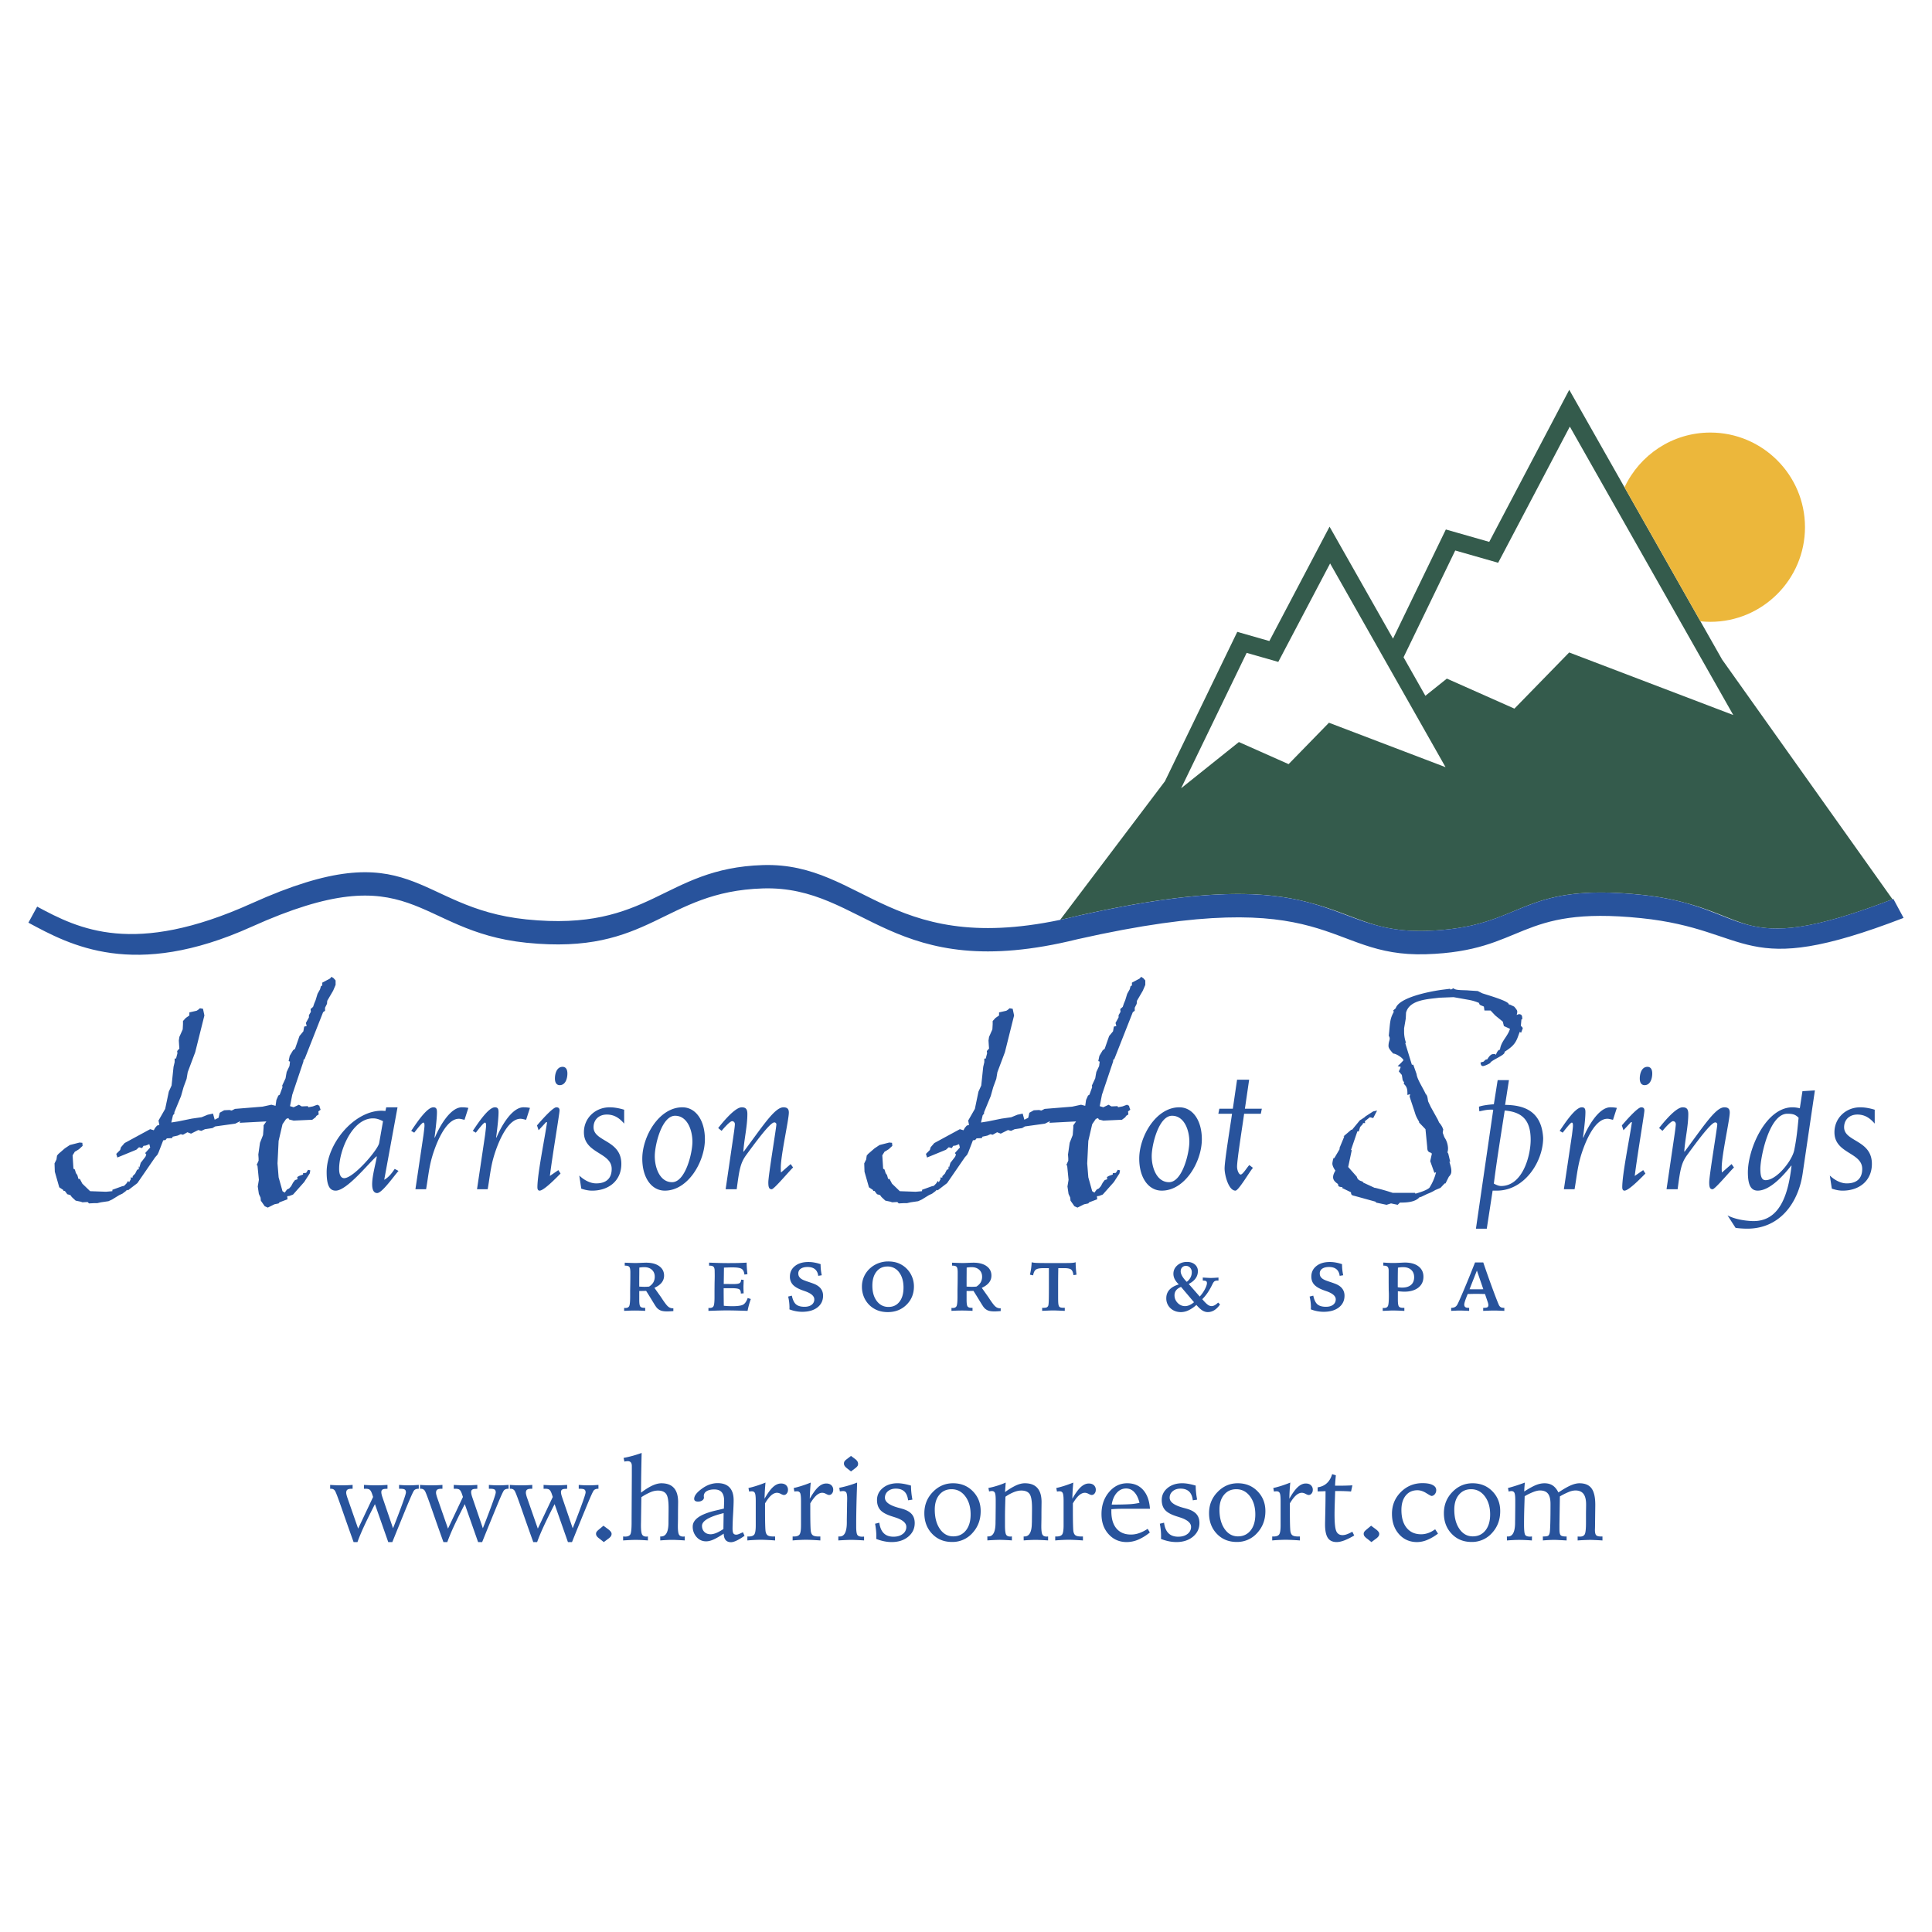 <svg xmlns="http://www.w3.org/2000/svg" width="2500" height="2500" viewBox="0 0 192.756 192.756"><g fill-rule="evenodd" clip-rule="evenodd"><path fill="#fff" d="M0 0h192.756v192.756H0V0z"/><path d="M188.801 89.699l-16.984-23.893-15.252-26.915-.75 1.425s-6.627 12.59-7.234 13.747l-4.328-1.237-5.273 10.891-6.33-11.171-.75 1.425-5.256 9.985-3.201-.915-7.217 14.903-10.457 13.83a51.048 51.048 0 0 0 1.721-.395c13.041-2.942 19.178-2.431 23.393-1.256 2.535.676 4.367 1.604 6.514 2.211 1.393.371 2.93.601 4.883.54 9.967-.311 9.012-4.877 21.445-3.602 1.811.186 3.268.485 4.506.832 2.676.714 4.34 1.654 6.252 2.188 2.822.72 6.301.515 14.328-2.57l-.01-.023z" fill="#345b4c"/><path d="M188.902 89.686c-16.338 6.296-13.932.739-25.18-.414-12.434-1.275-11.479 3.291-21.445 3.602-10.201.319-9.086-7.292-34.789-1.494-18.576 4.602-21.178-5.39-31.38-5.071-9.965.312-11.158 6.695-23.591 5.42-11.249-1.154-11.158-8.927-27.417-1.595-11.769 5.308-17.248 2.551-21.392.32l-.874 1.602c4.144 2.231 10.497 5.716 22.266.408 16.259-7.332 16.168.44 27.417 1.594 12.433 1.275 13.626-5.108 23.591-5.42 10.202-.318 12.804 9.673 31.38 5.071 25.703-5.798 24.588 1.813 34.789 1.495 9.967-.311 9.012-4.877 21.445-3.602 11.248 1.153 9.861 6.273 26.199-.023l-1.019-1.893z" fill="#28539c"/><path d="M170.641 43.156c-3.785 0-7.059 2.241-8.562 5.465l7.574 13.367c.326.034.654.052.988.052 5.207 0 9.443-4.235 9.443-9.442 0-5.206-4.236-9.442-9.443-9.442z" fill="#ecb73b"/><path d="M127.867 65.406l4.838-9.192 11.518 20.327-11.633-4.434-4.027 4.131c-.883-.394-4.959-2.205-4.959-2.205l-5.764 4.613 6.539-13.509 3.156.901.332-.632zm21.938-9.891s5.6-10.64 6.816-12.954l16.307 28.777-16.371-6.241-5.463 5.603-6.742-2.995-2.143 1.714-2.176-3.842a19894.67 19894.67 0 0 0 5.156-10.653l4.281 1.223.335-.632z" fill="#fff"/><path d="M32.944 148.149a14.365 14.365 0 0 0 2.236 0v.384h-.085c-.206 0-.351.03-.432.09-.081.061-.122.164-.122.311 0 .048.009.114.029.192.019.079.042.166.073.259l1.089 3.125 1.492-3.158-.102-.31c-.075-.216-.156-.353-.243-.417-.087-.062-.222-.092-.407-.092h-.162v-.384a16.096 16.096 0 0 0 1.717.034c.202-.008.414-.02.632-.034v.384a.789.789 0 0 0-.085.005.603.603 0 0 1-.079.006c-.154 0-.268.025-.341.075-.073.053-.109.133-.109.247 0 .067.009.146.03.233.019.089.05.189.087.297l1.05 3.078.182-.456c.738-1.899 1.106-2.938 1.106-3.119 0-.144-.041-.239-.122-.29-.081-.052-.235-.076-.461-.076h-.102v-.384c.173.015.345.026.513.034a12.075 12.075 0 0 0 1.453-.034v.384c-.119 0-.22.015-.299.048s-.143.079-.187.145c-.083.123-.254.495-.517 1.118-.263.621-.806 1.957-1.635 4.01h-.407l-1.328-3.784a61.081 61.081 0 0 0-1.076 2.181c-.276.598-.5 1.133-.669 1.604h-.384c-.301-.833-.661-1.851-1.08-3.054-.416-1.203-.671-1.882-.762-2.036a.45.45 0 0 0-.175-.177.482.482 0 0 0-.237-.054h-.085v-.385h.004zm8.962 0a14.365 14.365 0 0 0 2.236 0v.384h-.085c-.206 0-.351.03-.432.09-.081.061-.122.164-.122.311 0 .048.01.114.029.192.02.079.043.166.074.259l1.089 3.125 1.492-3.158-.102-.31c-.076-.216-.156-.353-.243-.417-.087-.062-.222-.092-.407-.092h-.164v-.384a16.097 16.097 0 0 0 1.717.034c.203-.008.415-.02.633-.034v.384a.789.789 0 0 0-.085.005.626.626 0 0 1-.079.006c-.154 0-.268.025-.341.075-.074.053-.11.133-.11.247 0 .067.01.146.031.233.019.089.05.189.086.297l1.051 3.078.181-.456c.738-1.899 1.106-2.938 1.106-3.119 0-.144-.041-.239-.121-.29-.081-.052-.235-.076-.461-.076h-.103v-.384c.174.015.345.026.513.034a12.023 12.023 0 0 0 1.454-.034v.384c-.12 0-.22.015-.299.048s-.143.079-.187.145c-.083.123-.254.495-.517 1.118a371.69 371.69 0 0 0-1.635 4.01h-.406l-1.328-3.784c-.44.854-.798 1.581-1.076 2.181a20.878 20.878 0 0 0-.669 1.604h-.384c-.301-.833-.661-1.851-1.079-3.054-.417-1.203-.671-1.882-.762-2.036a.446.446 0 0 0-.176-.177.482.482 0 0 0-.237-.054h-.085v-.385h.003zm8.963 0a14.366 14.366 0 0 0 2.236 0v.384h-.085c-.207 0-.351.03-.432.09-.081.061-.121.164-.121.311 0 .048.009.114.029.192.019.079.042.166.073.259l1.089 3.125 1.493-3.158-.103-.31c-.075-.216-.156-.353-.243-.417-.087-.062-.222-.092-.407-.092h-.164v-.384a16.037 16.037 0 0 0 1.717.034c.203-.008.415-.02.633-.034v.384a.789.789 0 0 0-.085.005.614.614 0 0 1-.079.006c-.154 0-.268.025-.341.075-.074.053-.11.133-.11.247 0 .067.01.146.03.233.02.089.051.189.087.297l1.051 3.078.182-.456c.738-1.899 1.106-2.938 1.106-3.119 0-.144-.041-.239-.122-.29-.081-.052-.235-.076-.461-.076h-.102v-.384c.173.015.345.026.513.034a12.023 12.023 0 0 0 1.454-.034v.384c-.12 0-.22.015-.299.048s-.143.079-.187.145c-.083.123-.254.495-.517 1.118a371.69 371.69 0 0 0-1.635 4.01h-.407l-1.329-3.784a59.195 59.195 0 0 0-1.075 2.181c-.276.598-.5 1.133-.669 1.604h-.384c-.301-.833-.661-1.851-1.08-3.054-.417-1.203-.671-1.882-.762-2.036a.45.45 0 0 0-.175-.177.482.482 0 0 0-.237-.054h-.084v-.385h.002zm9.337 4.072l.451.334c.125.094.216.179.275.256a.37.37 0 0 1 .087.218.426.426 0 0 1-.077.249c-.05.075-.137.158-.262.248l-.439.328-.413-.328c-.137-.098-.231-.185-.283-.26s-.079-.154-.079-.237c0-.071.019-.139.06-.2.039-.062.133-.154.279-.273l.401-.335zm3.811-7.262c-.015.632-.027 1.277-.039 1.938-.011.658-.019 1.334-.022 2.025.422-.319.798-.555 1.129-.707s.632-.229.904-.229c.554 0 .97.156 1.248.469.28.312.418.78.418 1.407l-.006.497c-.004.325-.006.653-.006.981 0 .141-.002.314-.006.522-.004.21-.006.351-.006.426 0 .422.039.698.114.825.075.129.218.193.43.193.011 0 .033-.003.063-.006a.501.501 0 0 1 .077-.006v.395a26.986 26.986 0 0 0-.773-.044 9.688 9.688 0 0 0-1.016.002c-.208.01-.426.023-.652.042l-.005-.395h.084c.482 0 .729-.441.741-1.322v-.112l.011-1.215v-.231c0-.687-.081-1.139-.243-1.364-.162-.224-.441-.336-.837-.336a1.91 1.91 0 0 0-.713.158 5.558 5.558 0 0 0-.924.503l-.029 2.011c0 .112-.002.259-.005.435-.004.177-.006.3-.006.367 0 .467.039.77.114.908.075.141.22.211.434.211.016 0 .039-.003.071-.006a.47.47 0 0 1 .075-.006v.395c-.237-.019-.46-.032-.669-.042a11.444 11.444 0 0 0-1.052-.002c-.193.01-.443.023-.752.044v-.395c.023 0 .054.001.096.006.041.003.072.006.091.006.258 0 .434-.07.524-.207s.135-.538.135-1.201v-.416l.023-4.249v-.972c0-.16-.035-.281-.104-.362s-.176-.122-.314-.122c-.052 0-.139.01-.26.033a.275.275 0 0 1-.062.012l-.085-.366a11.29 11.29 0 0 0 1.804-.498zm10.106 7.911l.158.356c-.283.203-.54.361-.773.471-.235.112-.422.168-.566.168-.241 0-.42-.071-.542-.212-.119-.141-.187-.354-.196-.64-.411.273-.752.47-1.024.589-.27.118-.513.178-.729.178-.379 0-.698-.143-.954-.43a1.517 1.517 0 0 1-.384-1.049c0-.706.76-1.236 2.277-1.593.357-.082.636-.15.835-.198 0-.063.001-.156.006-.277.011-.249.017-.411.017-.486 0-.392-.081-.681-.243-.867-.162-.188-.408-.279-.74-.279-.324 0-.579.06-.766.177a.546.546 0 0 0-.274.559.641.641 0 0 1 .006.071c0 .117-.056.214-.169.291s-.249.115-.407.115a.535.535 0 0 1-.299-.067c-.064-.046-.097-.115-.097-.21 0-.301.255-.636.764-1.006.507-.373 1.033-.558 1.575-.558.522 0 .919.145 1.191.432.271.289.406.712.406 1.269 0 .301-.017.764-.054 1.391a29.175 29.175 0 0 0-.054 1.422c0 .245.029.411.083.498.054.086.152.129.292.129a.71.71 0 0 0 .235-.054c.094-.036.237-.099.426-.19zm-1.926-1.908c-.071.02-.18.046-.322.085-1.224.335-1.837.73-1.837 1.186 0 .248.08.451.237.607.158.156.369.234.627.234.16 0 .341-.042.549-.125.206-.083.447-.214.723-.395l.023-1.592zm4.177-3.044a21.561 21.561 0 0 0-.095 1.609c.305-.537.586-.925.844-1.162s.524-.356.8-.356c.214 0 .384.058.507.171a.605.605 0 0 1 .187.467c0 .141-.041.26-.122.358a.355.355 0 0 1-.285.15c-.067 0-.172-.036-.314-.111a.823.823 0 0 0-.365-.11c-.194 0-.392.085-.588.257-.195.171-.401.439-.615.8v.623c0 .602.004 1.089.014 1.465.01.374.025.613.042.713.035.193.106.324.218.396s.301.108.566.108h.164v.395a22.912 22.912 0 0 0-1.367-.068c-.218 0-.443.006-.675.018-.231.01-.472.026-.725.05v-.395h.131c.274 0 .461-.066.559-.199.098-.131.146-.438.146-.92v-2.427c0-.406-.029-.669-.084-.786-.056-.115-.16-.176-.311-.176-.031 0-.062.002-.096.004s-.091.008-.17.02l-.067-.352c.268-.059.542-.135.825-.226.284-.09.576-.195.876-.316zm4.513 0a21.561 21.561 0 0 0-.095 1.609c.305-.537.586-.925.844-1.162.259-.237.524-.356.8-.356.214 0 .384.058.507.171a.605.605 0 0 1 .187.467c0 .141-.041.26-.122.358a.355.355 0 0 1-.285.15c-.067 0-.172-.036-.314-.111a.823.823 0 0 0-.364-.11c-.195 0-.391.085-.588.257-.194.171-.4.439-.615.8v.623c0 .602.004 1.089.014 1.465.01.374.025.613.042.713.035.193.106.324.218.396.112.071.301.108.566.108h.164v.395a23.027 23.027 0 0 0-1.366-.068c-.218 0-.444.006-.675.018-.231.01-.472.026-.725.05v-.395h.131c.273 0 .46-.066.559-.199.098-.131.146-.438.146-.92v-2.427c0-.406-.029-.669-.085-.786-.056-.115-.16-.176-.311-.176-.03 0-.062.002-.096.004a1.96 1.96 0 0 0-.17.02l-.067-.352c.268-.059.542-.135.825-.226.283-.09.574-.195.875-.316zm4.627 0l-.018.609a118.552 118.552 0 0 0-.073 3.198v.597c0 .438.041.712.124.826.083.111.245.169.486.169.023 0 .054-.002.091-.005a.632.632 0 0 1 .084-.006v.383a19.949 19.949 0 0 0-1.271-.056c-.119 0-.274.004-.459.012-.187.006-.466.021-.838.044v-.395h.141c.467 0 .702-.459.706-1.379v-.311l.023-1.394c0-.103.001-.229.006-.384.004-.154.006-.258.006-.311 0-.305-.031-.507-.089-.605-.058-.096-.164-.146-.32-.146-.029 0-.073.004-.131.01l-.191.02-.056-.356a10.36 10.36 0 0 0 1.779-.52zm-.609-2.66l.401.299a.926.926 0 0 1 .231.236c.048.079.074.162.074.249s-.02.162-.06.224a.928.928 0 0 1-.224.218l-.423.322-.395-.311c-.11-.087-.189-.168-.237-.241s-.073-.15-.073-.233.019-.156.056-.218a.947.947 0 0 1 .231-.224l.419-.321zm5.986 2.959c0 .229.011.461.036.693.023.235.06.471.104.708l-.43.067c-.045-.391-.17-.685-.373-.875-.204-.193-.488-.289-.854-.289-.316 0-.575.084-.779.256a.82.82 0 0 0-.305.654c0 .418.443.75 1.332.994.155.041.274.073.357.097.443.123.769.301.974.53.206.229.308.53.308.904 0 .549-.215 1.002-.646 1.36-.432.356-.985.536-1.658.536a3.76 3.76 0 0 1-.751-.079 4.6 4.6 0 0 1-.785-.237 4.143 4.143 0 0 0 .011-.31c0-.173-.011-.36-.031-.562a8.221 8.221 0 0 0-.094-.641l.424-.102c.06.467.207.817.442 1.049.233.231.555.347.969.347.376 0 .685-.091.924-.273a.855.855 0 0 0 .358-.71c0-.406-.399-.73-1.197-.971a5.688 5.688 0 0 0-.176-.057c-.57-.174-.973-.386-1.205-.638-.231-.253-.347-.588-.347-1.007 0-.481.193-.881.576-1.199.384-.317.875-.478 1.473-.478.185 0 .385.02.601.056.221.04.466.098.742.177zm4.048.362c-.503 0-.91.183-1.217.552-.306.365-.46.859-.46 1.48 0 .796.17 1.438.511 1.932.341.493.785.74 1.33.74.528 0 .949-.197 1.263-.588.314-.392.473-.924.473-1.599 0-.736-.178-1.342-.534-1.812-.357-.47-.81-.705-1.366-.705zm.147-.594c.794 0 1.454.266 1.975.8.521.532.781 1.191.781 1.979 0 .867-.275 1.596-.824 2.189a2.662 2.662 0 0 1-2.032.889c-.806 0-1.47-.271-1.986-.813-.519-.542-.777-1.228-.777-2.056s.281-1.534.844-2.114c.563-.583 1.236-.874 2.019-.874zm5.254-.067l-.068.948a6.509 6.509 0 0 1 1.111-.673c.312-.139.604-.208.867-.208.553 0 .967.156 1.246.469.279.312.42.78.42 1.407l-.006.497c-.004.325-.006.653-.006.981 0 .141-.002.314-.006.522-.004.21-.006.351-.006.426 0 .422.039.698.113.825.074.129.217.193.43.193l.064-.006a.46.46 0 0 1 .07-.006v.395a25.368 25.368 0 0 0-1.204-.056 16.36 16.36 0 0 0-1.231.056l-.006-.395h.084c.482 0 .727-.439.734-1.321.004-.05.006-.087.006-.113l.012-1.215v-.202c0-.698-.08-1.161-.242-1.389-.162-.227-.441-.341-.838-.341-.217 0-.461.052-.725.156a4.193 4.193 0 0 0-.846.461c-.014.392-.025.762-.033 1.108-.008.349-.012.663-.012.946v.779c0 .497.037.812.109.942.074.133.219.199.434.199.014 0 .037-.003.07-.006a.473.473 0 0 1 .076-.006v.395a21.267 21.267 0 0 0-1.225-.056 22.856 22.856 0 0 0-1.22.056l-.006-.395h.107c.471 0 .707-.457.711-1.373 0-.135.002-.241.006-.316l.012-1.384v-.56c0-.367-.027-.611-.084-.725-.057-.116-.16-.174-.311-.174a1.29 1.29 0 0 0-.265.047l-.068-.352c.281-.052.564-.123.852-.214.286-.085.577-.195.874-.322zm6.742 0c-.023.256-.045.515-.061.776-.016.263-.025.54-.033.833.305-.537.586-.925.844-1.162.26-.237.525-.356.801-.356.213 0 .383.058.508.171a.604.604 0 0 1 .186.467c0 .141-.039.26-.121.358a.355.355 0 0 1-.285.15c-.066 0-.172-.036-.314-.111a.823.823 0 0 0-.363-.11c-.195 0-.393.085-.59.257-.193.171-.4.439-.613.8v.623c0 .602.004 1.089.014 1.465.01.374.023.613.041.713.035.193.107.324.219.396s.301.108.566.108h.164v.395a22.912 22.912 0 0 0-1.367-.068c-.217 0-.443.006-.674.018-.232.01-.473.026-.725.05v-.395h.131c.273 0 .461-.066.559-.199.098-.131.146-.438.146-.92v-2.427c0-.406-.029-.669-.086-.786-.055-.115-.158-.176-.309-.176-.031 0-.062.002-.098.004s-.09.008-.17.02l-.066-.352a9.05 9.05 0 0 0 .824-.226c.28-.09.571-.195.872-.316zm7.65 2.613h-2.758c-.213 0-.412.005-.592.012-.18.009-.348.02-.502.033v.211c0 .737.17 1.309.51 1.711.342.403.822.604 1.445.604.273 0 .545-.046.811-.139a3.92 3.92 0 0 0 .854-.432l.221.362a4.79 4.79 0 0 1-1.16.718 2.962 2.962 0 0 1-1.143.242c-.732 0-1.336-.26-1.809-.783-.475-.52-.713-1.189-.713-2.006 0-.87.25-1.601.746-2.192.498-.592 1.104-.887 1.818-.887.668 0 1.197.222 1.592.667.397.444.624 1.071.68 1.879zm-1.044-.593c-.113-.462-.283-.816-.516-1.062a1.08 1.08 0 0 0-.822-.37c-.363 0-.672.145-.93.434-.258.291-.426.681-.504 1.174.744 0 1.33-.014 1.758-.038a5.755 5.755 0 0 0 1.014-.138zm5.607-1.721c0 .229.012.461.037.693.023.235.061.471.104.708l-.43.067c-.043-.391-.17-.685-.371-.875-.205-.193-.488-.289-.854-.289-.316 0-.576.084-.779.256s-.305.39-.305.654c0 .418.443.75 1.332.994.154.041.273.073.357.097.441.123.768.301.973.53.207.229.309.53.309.904 0 .549-.217 1.002-.646 1.36-.432.356-.984.536-1.658.536a3.8 3.8 0 0 1-.752-.079 4.553 4.553 0 0 1-.783-.237c.004-.036.004-.077.008-.117.002-.043.002-.106.002-.193a6.033 6.033 0 0 0-.125-1.203l.424-.102c.061.467.207.817.441 1.049s.557.347.971.347c.377 0 .686-.091.924-.273a.858.858 0 0 0 .359-.71c0-.406-.4-.73-1.199-.971-.078-.027-.137-.045-.174-.057-.572-.174-.975-.386-1.205-.638-.232-.253-.348-.588-.348-1.007 0-.481.193-.881.576-1.199.385-.317.875-.478 1.473-.478.186 0 .387.02.602.056.217.04.462.098.737.177zm4.049.362c-.504 0-.91.183-1.217.552-.307.365-.461.859-.461 1.48 0 .796.17 1.438.512 1.932.342.493.785.74 1.33.74.527 0 .949-.197 1.264-.588.312-.392.471-.924.471-1.599 0-.736-.178-1.342-.533-1.812-.358-.47-.81-.705-1.366-.705zm.146-.594c.795 0 1.453.266 1.975.8.521.532.783 1.191.783 1.979 0 .867-.277 1.596-.826 2.189a2.663 2.663 0 0 1-2.031.889c-.807 0-1.469-.271-1.986-.813s-.777-1.228-.777-2.056.281-1.534.846-2.114c.561-.583 1.235-.874 2.016-.874zm5.242-.067a19.488 19.488 0 0 0-.093 1.609c.303-.537.586-.925.844-1.162s.523-.356.799-.356c.215 0 .385.058.508.171a.606.606 0 0 1 .188.467c0 .141-.041.26-.121.358-.082.101-.176.15-.287.15-.066 0-.17-.036-.312-.111a.83.83 0 0 0-.365-.11c-.195 0-.391.085-.588.257-.195.171-.4.439-.615.8v.623c0 .602.004 1.089.014 1.465.01.374.025.613.043.713.035.193.105.324.217.396.113.071.301.108.568.108h.162v.395a23.145 23.145 0 0 0-1.365-.068c-.219 0-.443.006-.676.018-.23.01-.473.026-.725.05v-.395h.131c.273 0 .461-.066.559-.199.1-.131.148-.438.148-.92v-2.427c0-.406-.029-.669-.086-.786-.057-.115-.16-.176-.311-.176-.031 0-.061.002-.096.004s-.092.008-.17.02l-.068-.352c.27-.059.543-.135.826-.226.28-.09.571-.195.871-.316zM132.908 147.075l.371.114c-.02.206-.039.391-.051.555a8.118 8.118 0 0 0-.027.484h.4a24.159 24.159 0 0 0 1.328-.035l-.135.615a14.841 14.841 0 0 0-1.317-.045h-.266c-.021.648-.039 1.144-.049 1.489-.01.345-.014.63-.014.855 0 .853.059 1.405.176 1.663.115.259.326.389.627.389.125 0 .262-.027.414-.08.154-.052.34-.139.557-.26l.188.374a6.117 6.117 0 0 1-.982.493c-.293.11-.551.166-.768.166-.402 0-.697-.139-.881-.414-.186-.278-.277-.724-.277-1.336 0-.122.008-.552.025-1.292a94.4 94.4 0 0 0 .023-2.036 19.928 19.928 0 0 1-.789.024v-.407c.367-.052.674-.188.914-.41.244-.219.42-.522.533-.906zm3.887 5.146l.451.334c.125.094.215.179.275.256.059.077.086.15.086.218a.418.418 0 0 1-.076.249 1.074 1.074 0 0 1-.262.248l-.441.328-.412-.328a1.214 1.214 0 0 1-.283-.26.417.417 0 0 1-.078-.237c0-.071.02-.139.059-.2s.133-.154.279-.273l.402-.335zm6.391.356l.283.431a4.73 4.73 0 0 1-1.08.632 2.673 2.673 0 0 1-1.004.214c-.738 0-1.34-.264-1.809-.794-.467-.528-.699-1.205-.699-2.03 0-.854.295-1.577.887-2.169s1.312-.887 2.162-.887c.438 0 .773.062 1.01.184.238.123.357.292.357.511a.62.62 0 0 1-.145.41c-.096.113-.207.172-.33.172-.041 0-.215-.095-.521-.285-.307-.191-.6-.285-.879-.285-.49 0-.877.175-1.166.527-.287.354-.432.831-.432 1.438 0 .764.172 1.361.521 1.787.35.428.83.642 1.449.642.23 0 .457-.04.688-.119.227-.08.463-.205.708-.379zm3.587-3.998c-.504 0-.91.183-1.217.552-.307.365-.461.859-.461 1.48 0 .796.17 1.438.512 1.932.34.493.783.74 1.33.74.527 0 .947-.197 1.262-.588.314-.392.473-.924.473-1.599 0-.736-.178-1.342-.533-1.812-.358-.47-.811-.705-1.366-.705zm.147-.594c.793 0 1.453.266 1.975.8.521.532.781 1.191.781 1.979 0 .867-.275 1.596-.824 2.189a2.664 2.664 0 0 1-2.033.889c-.805 0-1.469-.271-1.984-.813-.52-.542-.777-1.228-.777-2.056s.281-1.534.844-2.114c.563-.583 1.235-.874 2.018-.874zm5.215-.067c-.016.154-.029.305-.041.449-.01.145-.018.291-.021.438.512-.324.91-.542 1.197-.653.285-.11.561-.166.826-.166.318 0 .592.073.814.22.225.148.414.38.572.696.506-.336.918-.573 1.238-.71s.607-.206.863-.206c.551 0 .951.168 1.201.503.25.336.377.877.377 1.627v.118l-.023 1.858c0 .188-.004.36-.012.515v.021c0 .272.041.451.125.539.082.086.248.129.498.129h.129v.395a31.138 31.138 0 0 0-.82-.044c-.18-.008-.326-.012-.441-.012a23.242 23.242 0 0 0-1.215.056v-.395a.62.62 0 0 0 .086.007c.035.002.08.005.141.005.24 0 .402-.08.484-.236.08-.155.121-.535.121-1.137v-.825c0-.136.002-.314.006-.536s.006-.378.006-.469c0-.481-.088-.836-.262-1.062-.176-.226-.445-.34-.812-.34a1.8 1.8 0 0 0-.633.142 6.915 6.915 0 0 0-.91.452l-.043 2.784v.463c0 .339.041.549.127.63.084.081.258.122.521.122h.068v.395c-.297-.018-.547-.03-.746-.04a8.556 8.556 0 0 0-1.016-.002c-.193.01-.396.023-.605.042l-.006-.395c.264 0 .436-.021.514-.066.08-.042.135-.143.17-.301.027-.125.047-.439.061-.944.014-.503.02-1.148.02-1.938 0-.47-.084-.812-.252-1.023-.168-.214-.434-.32-.799-.32-.178 0-.389.047-.635.14a6.597 6.597 0 0 0-.891.432 139.09 139.09 0 0 0-.049 1.598c-.01.453-.014.862-.014 1.232 0 .576.039.919.117 1.033.076.113.24.17.486.17.02 0 .049-.003.09-.006a.72.72 0 0 1 .098-.006l-.006.395c-.232-.019-.459-.032-.678-.042s-.424-.014-.615-.014c-.166 0-.352.004-.555.014-.201.01-.418.023-.643.042l-.006-.395h.107c.471 0 .707-.457.711-1.373 0-.135.002-.241.006-.316l.012-1.384v-.56c0-.367-.029-.611-.084-.725-.057-.116-.16-.174-.311-.174a1.29 1.29 0 0 0-.265.047l-.068-.352c.279-.074.559-.157.842-.248.282-.092.563-.189.843-.294zM33.289 97.599l.194.222v.443l-.249.583-.583.999-.027.305-.194.388v.306l-.194.139-1.858 4.715h-.083l-.027.222-1.109 3.301-.222 1.138.36.11.527-.249.277.166.61-.027.056.11.444-.083.444-.166.222.11v.083l.111.306-.222.166.028.306-.223.138-.083.14-.333.249-1.859.083-.443-.11-.083-.139-.222.083-.361.527-.388 1.664-.111 2.246.111 1.387.388 1.387.222.139.222-.305.222-.111.194-.222.194-.36.194-.25.25-.083-.028-.223.194-.11.388-.139v-.138l.305-.028.194-.306.222.056-.055.306-.555.86-1.109 1.247-.361.139-.222.027.028.306-.804.305-.083.11-.416.084-.666.333-.305-.139-.388-.555-.028-.305-.167-.36-.111-.75.111-.665-.139-1.415-.083-.056.194-.443v-.222l-.027-.389.166-1.165.305-.776.055-.749v-.222l.277-.388-2.662.139.056-.167-.5.25-1.997.277-.277.166-.749.111-.36.166-.306-.083-.721.361-.36-.14-.444.25-.222-.056-.306.139-.499.11-.055.14-.527.027-.139.167-.222.027-.472 1.221-.111.222-.222.25-1.775 2.579-.943.721-.083-.056-.139.139-.333.25-.305.139-.721.443-.361.167-.749.11-.36.083h-.304l-.527.027-.138-.138-.527.027-.139-.056-.527-.11-.388-.361-.139-.193-.305-.084-.25-.332h-.138v-.083l-.417-.277-.443-1.554-.028-.832.194-.389.055-.388.139-.167.638-.554.5-.334.971-.249.277.027.027.306-.36.333-.222.139-.194.111-.222.36.083 1.331.139.083.111.361.139.192.111.389h.138l.25.473.776.748 1.581.056.638-.056v-.139l.999-.36.166-.028.222-.221.194-.277.083.138.194-.333-.056-.139h.222v-.138l.25-.25.194-.389.166-.056v-.305l.056.139.139-.471.472-.611.083-.222-.111-.139.5-.555-.083-.333-.361.139-.222.028-.139.222-.305-.083-.277.25-1.886.775-.111-.36.388-.388.083-.277.361-.417 2.552-1.386.36.11.139-.249.194-.223.222-.055-.083-.444.666-1.164.361-1.72.277-.61.194-1.858.111-.472v-.36h.139l.139-.527-.028-.222.222-.25-.028-.36-.027-.443.055-.36.333-.749.027-.527v-.305l.277-.306.36-.249v-.306l.722-.166.139-.084.194-.166.305.056.139.666-.915 3.661-.749 1.996-.111.666-.305.832-.25.888-.665 1.608v.139l-.139.166-.167.722.694-.11 1.359-.277.971-.139.61-.25.527-.111.167.61.388-.194.111-.499.443-.249.527-.028.222.056.333-.166 2.746-.223.887-.193.416.11.083-.582.194-.444.139-.083.277-.749-.028-.166.333-.721.056-.334.056-.305.277-.582.056-.444-.139-.056.111-.526.333-.555.194-.139.443-1.276.389-.471.083-.472.25-.056-.083-.306.305-.554v-.222l.194-.334-.028-.277.25-.222.111-.332.139-.333.194-.638.25-.444.083-.305.139-.083v-.278l.777-.415.139-.167.218.141zm4.543 16.431c-.101.663-2.551 3.515-3.495 3.515-.321 0-.502-.341-.502-.924 0-1.867 1.326-5.041 3.375-5.041.301 0 .562.061 1.004.281l-.382 2.169zm.703-3.554l-.08.361c-.121 0-.262-.02-.382-.02-2.731 0-5.483 3.273-5.483 6.126 0 1.385.322 1.847.904 1.847 1.104 0 3.253-2.69 4.057-3.414h.041c-.041.482-.462 1.868-.462 2.771 0 .603.181.884.502.884.502 0 1.748-1.808 2.129-2.209l-.381-.201c-.282.422-.603.844-1.045 1.085l1.326-7.23h-1.126zm2.912 8.174l.803-5.403c.081-.643.101-.823.101-.944 0-.181-.02-.301-.121-.301-.141 0-.803.884-.903 1.004l-.302-.181c.342-.481 1.506-2.35 2.209-2.35.301 0 .361.181.361.481 0 .743-.201 2.19-.241 2.531h.04c.381-.944 1.486-3.013 2.691-3.013.221 0 .441.021.643.061l-.382 1.185c-.161-.021-.361-.101-.562-.101-1.426 0-2.43 2.912-2.711 3.937-.281 1.005-.381 2.068-.562 3.094h-1.064zm6.145 0l.804-5.403c.08-.643.1-.823.1-.944 0-.181-.02-.301-.121-.301-.141 0-.803.884-.903 1.004l-.302-.181c.342-.481 1.506-2.35 2.209-2.35.301 0 .362.181.362.481 0 .743-.201 2.19-.241 2.531h.04c.382-.944 1.486-3.013 2.691-3.013.221 0 .441.021.643.061l-.382 1.185c-.16-.021-.361-.101-.562-.101-1.426 0-2.43 2.912-2.711 3.937-.281 1.005-.381 2.068-.562 3.094h-1.065zm8.335-1.567c-.321.321-1.647 1.707-2.089 1.707-.121 0-.221-.08-.221-.341 0-1.326.723-4.82.964-6.487h-.101l-.743.804-.16-.482c.221-.261 1.546-1.808 1.928-1.808.241 0 .321.12.321.321 0 .301-.703 4.419-.964 6.527l.843-.582.222.341zm.201-10.645c.281 0 .481.201.481.663 0 .522-.2 1.165-.763 1.165-.281 0-.481-.201-.481-.663 0-.522.201-1.165.763-1.165zm1.666 10.846c.442.422 1.064.783 1.688.783.984 0 1.546-.482 1.546-1.446 0-1.667-2.771-1.506-2.771-3.655 0-1.426 1.144-2.49 2.57-2.49.482 0 .984.101 1.446.241v1.386c-.462-.542-.984-.904-1.728-.904-.783 0-1.326.502-1.326 1.266 0 1.466 2.772 1.245 2.772 3.655 0 1.688-1.266 2.671-2.913 2.671-.382 0-.723-.08-1.084-.2l-.2-1.307zm7.533-1.929c0-1.145.703-4.036 2.028-4.036 1.225 0 1.728 1.446 1.728 2.591s-.703 4.037-2.029 4.037c-1.225 0-1.727-1.446-1.727-2.592zm-1.246.242c0 1.908.924 3.193 2.25 3.193 2.329 0 3.997-2.912 3.997-5.121 0-1.907-.924-3.193-2.25-3.193-2.33 0-3.997 2.912-3.997 5.121zm8.315 3.053l.803-5.484c.081-.541.12-.903.12-1.004 0-.181-.12-.301-.281-.301-.221 0-.884.764-1.044.964l-.341-.281c.442-.562 1.667-2.068 2.35-2.068.401 0 .562.181.562.663 0 1.225-.321 2.53-.402 3.756h.041l1.446-1.969c1.044-1.406 1.868-2.45 2.51-2.45.382 0 .543.16.543.522 0 .723-.804 4.237-.804 5.503 0 .16 0 .321.021.481l.964-.843.241.341c-.301.262-1.888 2.17-2.129 2.17-.24 0-.341-.142-.341-.683 0-.684.803-5.464.803-5.785 0-.12-.1-.201-.201-.201-.401 0-1.687 1.728-2.792 3.234-.603.823-.703 1.466-.964 3.435h-1.105zM113.662 115.597c0 1.908.924 3.193 2.248 3.193 2.33 0 3.998-2.912 3.998-5.121 0-1.907-.924-3.193-2.25-3.193-2.33 0-3.996 2.912-3.996 5.121zm.41-17.998l.195.222v.443l-.25.583-.582.999-.027.305-.195.388v.306l-.193.139-1.859 4.715h-.082l-.027.222-1.109 3.301-.223 1.138.359.11.527-.249.277.166.611-.027.055.11.443-.083.445-.166.221.11v.083l.111.306-.223.166.029.306-.223.138-.084.14-.332.249-1.859.083-.443-.11-.082-.139-.223.083-.361.527-.387 1.664-.111 2.246.111 1.387.387 1.387.223.139.223-.305.221-.111.195-.222.193-.36.193-.25.25-.083-.027-.223.195-.11.387-.139v-.138l.307-.028.193-.306.223.056-.057.306-.555.86-1.109 1.247-.361.139-.221.027.027.306-.805.305-.082.11-.416.084-.666.333-.305-.139-.389-.555-.027-.305-.168-.36-.109-.75.109-.665-.139-1.415-.082-.056.193-.443v-.222l-.027-.389.166-1.165.305-.776.057-.749v-.222l.277-.388-2.662.139.055-.167-.5.25-1.996.277-.277.166-.75.111-.359.166-.305-.083-.721.361-.361-.14-.443.25-.223-.056-.305.139-.5.11-.055.14-.527.027-.139.167-.223.027-.47 1.221-.111.222-.222.25-1.775 2.579-.943.721-.083-.056-.138.139-.333.25-.305.139-.721.443-.361.167-.749.11-.36.083h-.305l-.527.027-.139-.138-.527.027-.139-.056-.527-.11-.388-.361-.139-.193-.305-.084-.25-.332h-.139v-.083l-.416-.277-.444-1.554-.028-.832.194-.389.055-.388.139-.167.638-.554.5-.334.971-.249.278.028.028.306-.361.333-.222.139-.194.111-.222.36.083 1.331.138.083.111.361.139.192.11.389h.139l.25.473.776.748 1.581.056.638-.056v-.139l.999-.36.167-.028.222-.221.194-.277.083.138.194-.333-.056-.139h.222v-.138l.25-.25.194-.389.166-.056v-.305l.056.139.139-.471.472-.611.083-.222-.111-.139.5-.555-.083-.333-.361.139-.222.028-.139.222-.305-.083-.278.25-1.885.775-.112-.36.388-.388.083-.277.361-.417 2.552-1.386.36.11.139-.249.194-.223.222-.055-.083-.444.666-1.164.359-1.72.277-.61.195-1.858.111-.472v-.36h.139l.139-.527-.029-.222.223-.25-.027-.36-.027-.443.055-.36.332-.749.029-.527v-.305l.277-.306.359-.249v-.306l.723-.166.139-.084.193-.166.305.056.139.666-.914 3.661-.75 1.996-.111.666-.305.832-.25.888-.664 1.608v.139l-.139.166-.168.722.693-.11 1.359-.277.971-.139.611-.25.525-.111.168.61.387-.194.111-.499.443-.249.527-.028.223.056.332-.166 2.746-.223.887-.193.416.11.084-.582.195-.444.139-.083.275-.749-.027-.166.334-.721.055-.334.057-.305.275-.582.057-.444-.139-.056.111-.526.332-.555.193-.139.445-1.276.389-.471.082-.472.25-.056-.084-.306.305-.554v-.222l.195-.334-.027-.277.25-.222.109-.332.139-.333.195-.638.25-.444.082-.305.139-.083v-.278l.777-.415.139-.167.222.14zM123 110.616l.422-2.892h1.205l-.422 2.892h1.688l-.1.502h-1.668c-.1.823-.703 4.519-.703 5.282 0 .361.182.783.361.783.221 0 .664-.763.865-.944l.361.281c-.262.241-1.426 2.27-1.748 2.27-.684 0-1.084-1.546-1.084-2.209 0-.803.621-4.539.742-5.463h-1.365l.1-.502H123zm-8.094 4.739c0-1.145.703-4.036 2.029-4.036 1.225 0 1.727 1.446 1.727 2.591s-.703 4.037-2.027 4.037c-1.227 0-1.729-1.446-1.729-2.592zM146.549 98.819l.887.056.443.222c.332.124 2.465.712 2.635 1.054l.084.139v-.084l.471.223c.166.194.277.332.305.443v.111c0 .083-.027.166-.055.277l.223-.083c.277.027.332.139.332.443v.083h-.082l-.057.666a.368.368 0 0 1 .193.222c-.027.083-.082.222-.166.444l-.139-.084-.193.527c-.25.665-.555.971-1.332 1.47.188.283-1.381.848-1.414 1.109-.361.223-.666.306-.721.306-.166 0-.223-.111-.25-.361l.305-.083c.166-.165.184-.222.361-.222l.055-.083c.195-.306.361-.444.527-.444h.223l.055.084c.059-.154.197-.527.416-.527.094-.834.768-1.31.998-2.08l-.609-.277-.111-.443-.748-.61-.473-.5h-.609l-.055-.388c-.236-.126-.473-.125-.473-.36a4.59 4.59 0 0 0-.998-.306l-1.555-.277-1.414.056c-1.117.149-2.99.183-3.328 1.498l-.027.582-.166.971v.36c0 .333.055.611.111.832l.082.277h-.082l.664 2.164h.141l.332.942c.045.494.617 1.34.916 1.997.199.146.18.555.248.749l.25.526.693 1.249.139.305c.195.222.334.443.416.721-.027.028-.027.14-.055.306l.166.444c.223.332.332.665.361 1.054 0 .139 0 .277-.057.443l.084.139.193.805h-.082c.111.388.193.665.193.888v.082c0 .195-.082.36-.25.527l-.332.666h-.084l-.416.443-.527.223c-.443.277-.775.36-.914.443l-.584.277-.027-.056c-.451.566-1.375.583-1.996.583l-.223.222-.664-.14-.445.14-1.053-.222-.029-.084-2.107-.582c-.25-.056-.359-.083-.359-.361l-.916-.443.084-.083h-.084a.592.592 0 0 1-.334-.083l-.055-.222c-.426-.291-.701-.593-.25-1.331-.166-.223-.275-.444-.305-.666 0-.11.029-.305.111-.582h.084l.525-.888v-.139l.473-1.138h-.084l.777-.666h.082l.777-.942.139-.083.332-.222.084-.084.775-.499.389-.083-.389.749-.332-.083-.504.403.033.179h-.223v.083l-.277.305-.139.444h-.139l-.637 1.858h.082l-.359 1.691.859.971c.127.508.637.39.637.583l1.137.526h.057c.582.14 1.166.306 1.748.5h2.217l.057.083c.295-.088 1.041-.29 1.387-.583a5.16 5.16 0 0 0 .666-1.553l-.166.056-.416-1.165.166-.749-.084-.083c-.389-.11-.359-.277-.389-.666l-.166-1.691-.637-.666v-.083c-.166-.277-.305-.527-.389-.805-.078-.264-.559-1.668-.555-1.72l.055-.222-.277.083v-.222c0-.389-.082-.638-.359-.888 0-.175.121-.028-.111-.36l-.084-.527-.305-.36.111-.222.084-.222-.307-.083a5.64 5.64 0 0 0 .582-.583c-.1-.271-.762-.665-1.025-.665-.305-.333-.471-.555-.471-.749 0-.578.248-.658.027-1.026.143-1.325.088-1.631.5-2.386l-.057-.139.25-.222c.342-1.113 3.59-1.717 4.742-1.858l.666-.083.084.083.275-.139c.147.241 1.083.173 1.53.224zm6.166 14.89c0 1.607-.803 4.619-2.951 4.619-.242 0-.502-.12-.723-.241.301-2.369.682-4.699 1.084-7.29 1.687.141 2.59.903 2.59 2.912zm-5.121-2.832c.422-.08.805-.2 1.387-.16l-1.727 11.869h1.082l.584-3.796h.422c2.771 0 4.619-2.912 4.619-5.262-.16-2.771-2.029-3.273-3.797-3.294l.383-2.47h-1.125l-.381 2.41c-.584.04-1.146.12-1.486.24l.039.463zm8.435 7.773l.805-5.403c.08-.643.1-.823.1-.944 0-.181-.02-.301-.121-.301-.141 0-.803.884-.904 1.004l-.301-.181c.342-.481 1.506-2.35 2.211-2.35.299 0 .359.181.359.481 0 .743-.199 2.19-.24 2.531h.041c.381-.944 1.486-3.013 2.691-3.013.219 0 .441.021.643.061l-.383 1.185c-.16-.021-.361-.101-.562-.101-1.426 0-2.43 2.912-2.711 3.937-.281 1.005-.381 2.068-.562 3.094h-1.066zm8.135-1.567c-.322.321-1.646 1.707-2.09 1.707-.119 0-.221-.08-.221-.341 0-1.326.723-4.82.965-6.487h-.102l-.742.804-.16-.482c.221-.261 1.545-1.808 1.928-1.808.24 0 .32.12.32.321 0 .301-.703 4.419-.963 6.527l.844-.582.221.341zm.201-10.645c.281 0 .48.201.48.663 0 .522-.199 1.165-.762 1.165-.281 0-.482-.201-.482-.663.001-.522.202-1.165.764-1.165zm1.906 12.212l.805-5.484c.08-.541.119-.903.119-1.004 0-.181-.119-.301-.281-.301-.221 0-.883.764-1.043.964l-.342-.281c.441-.562 1.666-2.068 2.35-2.068.402 0 .562.181.562.663 0 1.225-.322 2.53-.402 3.756h.041l1.445-1.969c1.045-1.406 1.867-2.45 2.512-2.45.381 0 .541.16.541.522 0 .723-.803 4.237-.803 5.503 0 .16 0 .321.02.481l.965-.843.24.341c-.301.262-1.889 2.17-2.129 2.17s-.342-.142-.342-.683c0-.684.805-5.464.805-5.785a.203.203 0 0 0-.201-.201c-.402 0-1.688 1.728-2.791 3.234-.604.823-.703 1.466-.965 3.435h-1.106zm9.36-2.029c0-1.104.863-5.503 2.691-5.503.604 0 .824.101 1.125.401-.1.984-.18 1.989-.441 3.254-.221 1.045-1.748 2.973-2.852 2.973-.322 0-.523-.241-.523-1.125zm4.199-7.753l-.262 1.708a2.958 2.958 0 0 0-.723-.101c-2.672 0-4.459 4.157-4.459 6.486 0 1.366.361 1.828.984 1.828 1.244 0 2.631-1.586 3.334-2.489h.039c-.32 2.771-1.125 5.683-4.018 5.522-.762-.04-1.686-.201-2.369-.562l.803 1.245c.281.04.725.08 1.166.08 3.293 0 5.102-2.631 5.523-5.482l1.225-8.314-1.243.079zm2.731 8.416c.441.422 1.064.783 1.688.783.984 0 1.545-.482 1.545-1.446 0-1.667-2.771-1.506-2.771-3.655 0-1.426 1.146-2.49 2.572-2.49.482 0 .982.101 1.445.241v1.386c-.463-.542-.984-.904-1.727-.904-.783 0-1.326.502-1.326 1.266 0 1.466 2.771 1.245 2.771 3.655 0 1.688-1.266 2.671-2.912 2.671-.381 0-.723-.08-1.084-.2l-.201-1.307zM147.164 125.956h.822c.322.947.631 1.817.924 2.612.293.793.498 1.321.615 1.585a.552.552 0 0 0 .186.254c.076.05.176.075.303.075h.074v.304c-.285-.014-.504-.021-.656-.026a15.841 15.841 0 0 0-.385-.007c-.098 0-.227.003-.385.007-.156.005-.385.013-.684.026v-.304h.061c.178 0 .299-.021.361-.061s.094-.111.094-.215a.611.611 0 0 0-.012-.111 1.34 1.34 0 0 0-.049-.179l-.275-.813-.506-.01c-.209-.004-.34-.005-.391-.005-.096 0-.291.004-.582.011l-.246.004-.014.033c-.221.535-.33.875-.33 1.017 0 .116.033.2.1.253.066.051.176.076.328.076h.061v.304c-.256-.014-.455-.021-.596-.026-.143-.004-.26-.007-.352-.007-.076 0-.176.003-.301.007-.125.005-.307.013-.545.026v-.304a.769.769 0 0 0 .389-.084.666.666 0 0 0 .246-.282c.096-.176.312-.665.652-1.469.341-.804.704-1.702 1.093-2.691zm.186.808l-.734 1.863.271.006.381.001.432-.001.291-.006-.641-1.863zm-9.397 3.726a1.253 1.253 0 0 0 .153.007c.188 0 .312-.069.371-.206.061-.137.09-.473.09-1.008 0-.135 0-.239-.004-.312a3.583 3.583 0 0 0-.01-.213l-.006-.814v-1.186c0-.173-.037-.297-.109-.371-.07-.074-.189-.111-.355-.111h-.068v-.312a12.117 12.117 0 0 0 .948.044c.209 0 .447-.007.715-.022.27-.015.432-.021.484-.021.578 0 1.031.126 1.361.381.33.254.494.598.494 1.033 0 .459-.17.822-.512 1.09-.34.268-.811.402-1.404.402-.1 0-.275-.011-.529-.033l-.107-.01v.834c0 .367.035.597.105.688s.213.135.426.135h.117v.304a22.76 22.76 0 0 0-1.158-.04c-.07 0-.191.003-.355.011-.168.007-.381.016-.645.029v-.299h-.002zm1.502-2.064a2.795 2.795 0 0 0 .427.037c.391 0 .691-.09.896-.268.207-.179.311-.436.311-.768 0-.31-.098-.555-.293-.732-.195-.179-.463-.269-.803-.269a2.826 2.826 0 0 0-.521.048c-.006.28-.012.564-.014.852-.001.288-.003.654-.003 1.1zm-5.559-2.301v.073c0 .165.01.332.029.504s.049.35.086.531l-.352.058c-.037-.293-.145-.513-.324-.661-.178-.148-.424-.222-.736-.222-.289 0-.516.057-.682.171a.546.546 0 0 0-.244.476c0 .135.033.251.1.349a.857.857 0 0 0 .314.258c.109.059.301.132.57.222.271.09.471.161.602.213.295.121.516.279.662.475.146.196.221.428.221.697 0 .49-.188.879-.562 1.172-.375.292-.883.438-1.525.438-.211 0-.426-.021-.641-.062a3.773 3.773 0 0 1-.629-.181c0-.025 0-.058.002-.101.004-.041.004-.072.004-.092a4.515 4.515 0 0 0-.131-1.085l.367-.091c.084.412.223.701.412.866.189.164.471.245.848.245.303 0 .541-.067.717-.202s.264-.314.264-.541c0-.325-.311-.596-.928-.812a9.86 9.86 0 0 1-.312-.111c-.428-.16-.732-.345-.918-.556-.186-.212-.277-.475-.277-.792 0-.435.168-.786.506-1.053.336-.269.781-.401 1.336-.401.193 0 .389.017.588.052s.409.088.633.163zm-14.533 4.068a3.223 3.223 0 0 1-.777.533 1.765 1.765 0 0 1-.75.184c-.43 0-.783-.131-1.061-.392a1.316 1.316 0 0 1-.414-.996c0-.332.105-.613.314-.845.211-.231.523-.409.939-.532a1.878 1.878 0 0 1-.406-.512 1.167 1.167 0 0 1-.137-.547c0-.332.129-.612.389-.841.26-.229.582-.344.969-.344.324 0 .584.086.785.257a.841.841 0 0 1 .299.666c0 .267-.074.507-.229.721-.152.213-.381.397-.684.556l1.098 1.257a3.4 3.4 0 0 0 .52-.743c.133-.26.199-.462.199-.608 0-.047-.01-.089-.027-.123s-.043-.061-.078-.079a.38.38 0 0 0-.117-.029 1.332 1.332 0 0 0-.193-.011v-.304c.057.002.139.007.244.014.273.018.457.026.551.026.086 0 .195-.003.326-.01s.281-.017.445-.03v.304h-.111a.512.512 0 0 0-.279.064c-.066.042-.139.144-.215.302-.16.33-.322.613-.486.854a4.356 4.356 0 0 1-.527.636l.145.165c.18.202.328.34.443.413a.626.626 0 0 0 .348.112c.094 0 .197-.031.311-.093s.223-.148.334-.262l.191.188c-.174.255-.363.445-.568.573s-.422.191-.654.191c-.182 0-.357-.052-.525-.154s-.373-.288-.612-.561zm-.236-.269l-1.297-1.532c-.221.092-.383.207-.49.345s-.16.303-.16.496c0 .29.105.543.312.758.211.215.457.321.738.321a1.1 1.1 0 0 0 .443-.098c.151-.066.302-.162.454-.29zm-.725-2.035c.162-.121.287-.265.373-.429.086-.166.129-.342.129-.53a.64.64 0 0 0-.166-.453.553.553 0 0 0-.426-.181c-.148 0-.271.051-.369.153s-.146.233-.146.393c0 .143.051.301.152.477.1.175.252.367.453.57zm-14.425 2.593h.125c.15 0 .262-.016.332-.048a.31.31 0 0 0 .152-.174c.023-.063.039-.216.049-.459.008-.242.014-.691.014-1.348v-1.927h-.58c-.354 0-.594.05-.725.148s-.221.289-.27.569l-.316-.068a6.535 6.535 0 0 0 .172-1.239c.096.031.252.053.469.063.215.012.688.017 1.42.017h1.277c.414 0 .701-.005.865-.018.162-.013.281-.035.357-.065v.104a9.34 9.34 0 0 0 .087 1.137l-.305.048c-.037-.274-.113-.459-.23-.555s-.346-.143-.691-.143h-.592c-.008.358-.012.713-.016 1.062-.002.349-.002.753-.002 1.216v.631c0 .295.006.504.02.623a.928.928 0 0 0 .064.266.279.279 0 0 0 .158.122c.072.024.174.036.305.036h.117v.304a24.208 24.208 0 0 1-.25-.01c-.439-.02-.74-.03-.902-.03-.117 0-.266.003-.449.011-.184.007-.4.016-.656.029v-.302h.001zm-9.047.008l.051.004c.018.001.044.003.08.003.184 0 .308-.062.371-.183.064-.121.097-.442.097-.963v-.607l.014-.754a76.173 76.173 0 0 0 .006-1.041c0-.283-.035-.466-.104-.55-.068-.082-.197-.124-.385-.124h-.07v-.297a33.047 33.047 0 0 0 1.008.034c.166 0 .373-.006.62-.018.247-.011.413-.017.499-.017.557 0 .996.116 1.316.348.322.231.482.545.482.943 0 .264-.08.498-.242.699-.16.203-.4.375-.721.52l.66.93c.314.49.545.798.689.923a.695.695 0 0 0 .463.189.251.251 0 0 0 .039-.004.332.332 0 0 1 .037-.003v.284c-.137.01-.256.019-.357.024-.1.006-.189.009-.266.009-.273 0-.488-.03-.643-.092a1.06 1.06 0 0 1-.418-.313c-.057-.068-.201-.293-.432-.672-.229-.378-.43-.702-.602-.973a22.624 22.624 0 0 1-.685.015v.896c0 .344.034.56.101.648.068.09.2.133.398.133h.093v.304a16.92 16.92 0 0 0-2.101 0v-.295h.002zm1.508-2.127c.12.008.219.012.304.016.082.003.151.006.207.006.07 0 .144-.003.224-.006.078-.004.16-.008.244-.016.195-.125.34-.269.43-.429a1.12 1.12 0 0 0 .137-.564c0-.28-.096-.508-.285-.682s-.441-.262-.755-.262a3.064 3.064 0 0 0-.499.041l-.005.768c-.002.268-.002.644-.002 1.128zm-7.842-2.509c.356 0 .676.049.956.146a2.45 2.45 0 0 1 1.409 1.304c.148.329.222.678.222 1.046 0 .731-.249 1.343-.744 1.829-.497.487-1.118.73-1.864.73-.389 0-.739-.062-1.054-.19a2.43 2.43 0 0 1-1.349-1.374 2.616 2.616 0 0 1-.177-.961 2.424 2.424 0 0 1 .863-1.89c.233-.202.503-.36.808-.473.305-.11.615-.167.93-.167zm1.547 2.616c0-.636-.147-1.146-.442-1.533a1.389 1.389 0 0 0-1.159-.579c-.459 0-.825.171-1.097.515s-.409.809-.409 1.396c0 .639.148 1.152.446 1.541.297.389.685.583 1.161.583.46 0 .826-.171 1.094-.515.271-.345.406-.815.406-1.408zm-8.272-2.345v.073c0 .165.01.332.029.504.02.172.048.35.086.531l-.351.058c-.038-.293-.146-.513-.325-.661-.178-.148-.424-.222-.736-.222-.29 0-.516.057-.681.171a.548.548 0 0 0-.246.476c0 .135.034.251.102.349a.85.85 0 0 0 .312.258c.11.059.302.132.571.222.272.09.472.161.602.213.294.121.515.279.663.475.147.196.221.428.221.697 0 .49-.188.879-.562 1.172-.375.292-.885.438-1.526.438-.211 0-.425-.021-.64-.062a3.812 3.812 0 0 1-.63-.181c0-.025.001-.058.004-.101l.003-.092a4.878 4.878 0 0 0-.131-1.085l.367-.091c.084.412.223.701.413.866.189.164.471.245.847.245.303 0 .542-.067.718-.202a.647.647 0 0 0 .262-.541c0-.325-.309-.596-.927-.812a10.876 10.876 0 0 1-.312-.111c-.427-.16-.732-.345-.917-.556a1.16 1.16 0 0 1-.278-.792c0-.435.169-.786.506-1.053.337-.269.782-.401 1.337-.401.193 0 .389.017.587.052.197.034.408.088.632.163zm-11.127-.153c.382.017.734.028 1.058.036s.607.011.852.011c.411 0 .759-.003 1.043-.011.284-.008.548-.02.793-.036.005.196.012.388.026.577.014.19.032.383.058.575l-.304.04c-.031-.28-.124-.471-.278-.568-.153-.1-.461-.148-.923-.148-.084 0-.195.001-.333.004l-.507.017-.011.852c-.003.271-.007.532-.012.782h.098c.13 0 .292.001.487.004l.388.003c.311 0 .514-.031.611-.091.096-.062.147-.177.154-.348l.25.023c0 .112-.003.254-.01.423a5.686 5.686 0 0 0-.004.579c.003.094.008.206.015.339l-.283.021v-.04c0-.193-.055-.323-.167-.391-.112-.068-.374-.102-.787-.102H72.2v.388a102.208 102.208 0 0 0 .015 1.365c.101.013.226.023.378.031.151.008.317.012.497.012.537 0 .895-.057 1.074-.168.179-.112.322-.329.433-.647l.311.098c-.075.216-.138.421-.191.616s-.098.386-.133.569c-.53-.019-.952-.029-1.266-.037-.315-.006-.594-.01-.839-.01-.276 0-.718.01-1.323.03-.209.007-.367.012-.475.017v-.296a.565.565 0 0 0 .046.004c.016.001.041.003.074.003.188 0 .317-.058.384-.174.068-.116.102-.42.102-.911v-.648l.007-.751.003-.151a17.404 17.404 0 0 0 .004-1.065c0-.195-.035-.33-.107-.406-.07-.077-.193-.115-.369-.115h-.077v-.305h-.004zm-8.475 4.518l.052.004c.017.001.043.003.08.003.184 0 .308-.062.371-.183.064-.121.097-.442.097-.963v-.607l.014-.754.005-.476.002-.565c0-.283-.034-.466-.104-.55-.067-.082-.196-.124-.385-.124h-.071v-.297a33.047 33.047 0 0 0 1.008.034c.165 0 .372-.006.62-.018.247-.011.413-.017.499-.017.557 0 .996.116 1.316.348s.482.545.482.943c0 .264-.081.498-.242.699-.16.203-.401.375-.722.52l.66.93c.315.49.545.798.69.923a.695.695 0 0 0 .463.189.221.221 0 0 0 .038-.004.36.36 0 0 1 .039-.003v.284c-.137.01-.256.019-.357.024-.1.006-.189.009-.266.009-.273 0-.488-.03-.643-.092a1.045 1.045 0 0 1-.418-.313c-.058-.068-.202-.293-.431-.672-.229-.378-.43-.702-.603-.973a22.862 22.862 0 0 1-.684.015v.896c0 .344.033.56.102.648.068.09.2.133.397.133h.094v.304a17.049 17.049 0 0 0-1.395-.028c-.123.003-.357.013-.706.028v-.295h-.002zm1.508-2.127c.12.008.22.012.304.016.083.003.152.006.208.006.07 0 .144-.003.224-.006.078-.004.16-.008.245-.016.196-.125.339-.269.43-.429a1.13 1.13 0 0 0 .136-.564c0-.28-.095-.508-.284-.682s-.441-.262-.756-.262a3.058 3.058 0 0 0-.498.041l-.005.768c-.004.268-.004.644-.004 1.128z" fill="#28539c"/></g></svg>